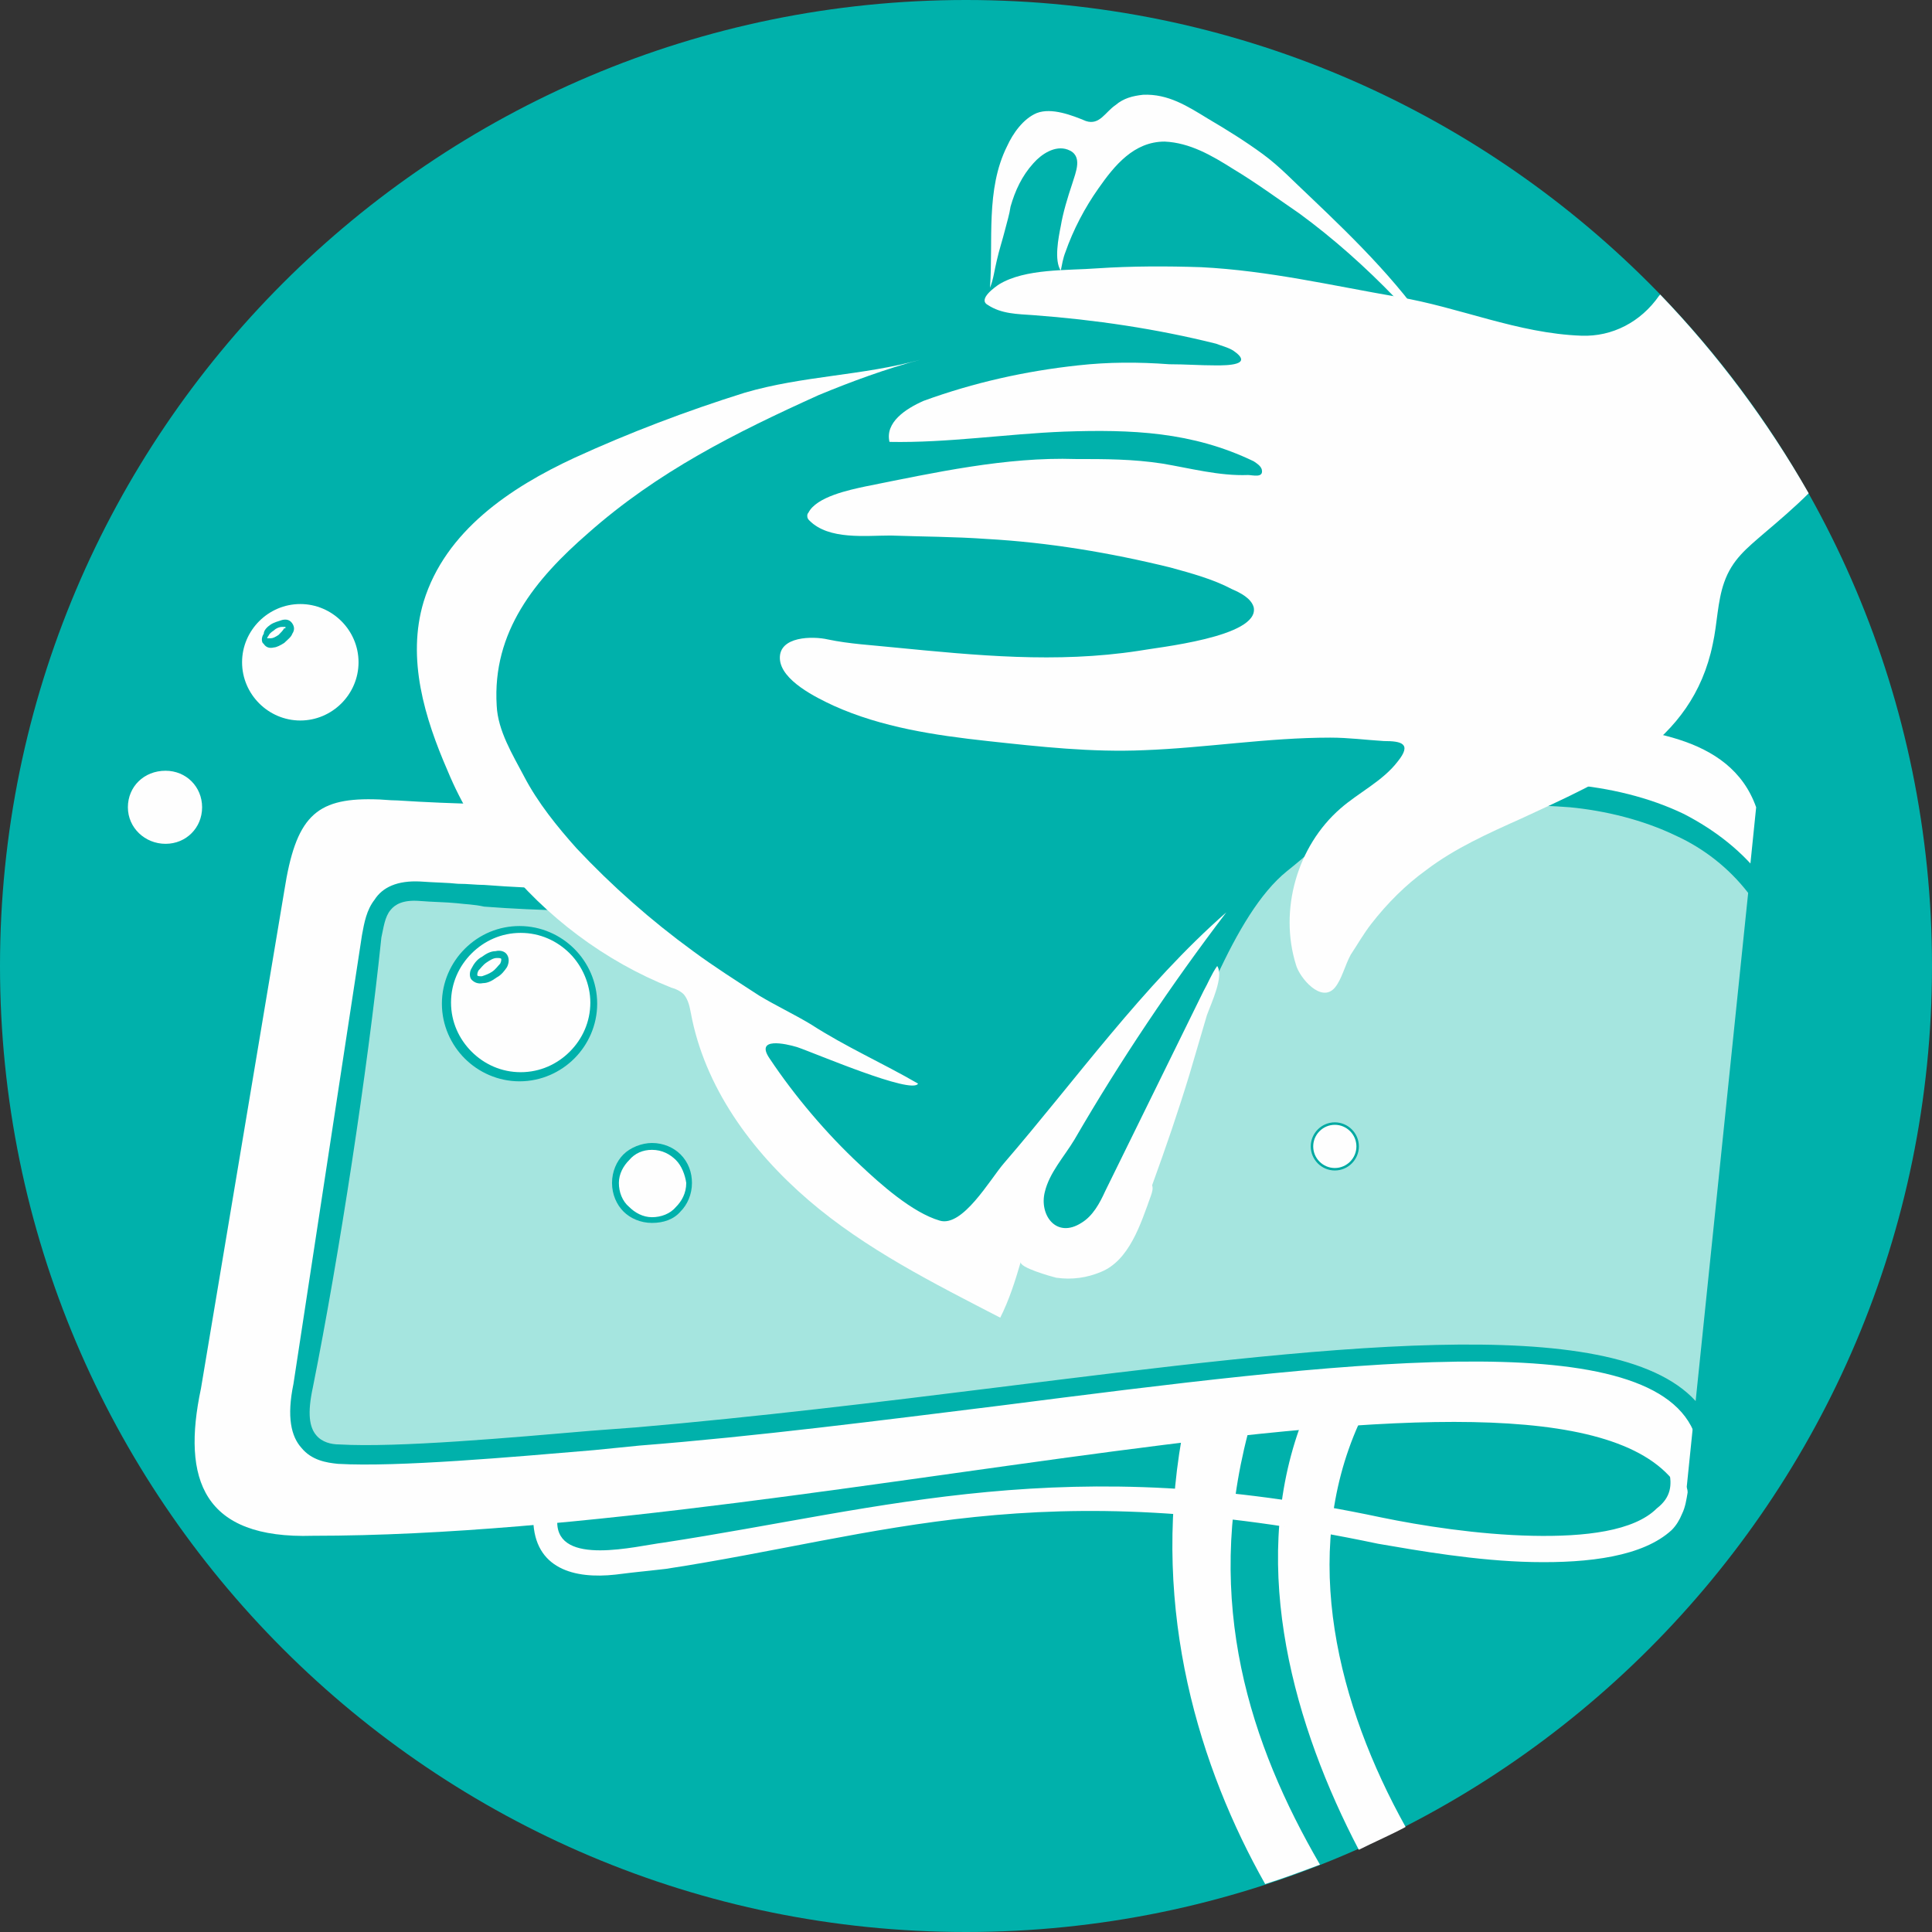 <?xml version="1.0" encoding="utf-8"?>
<!-- Generator: Adobe Illustrator 23.1.0, SVG Export Plug-In . SVG Version: 6.00 Build 0)  -->
<svg version="1.1" id="Layer_1" xmlns="http://www.w3.org/2000/svg" xmlns:xlink="http://www.w3.org/1999/xlink" x="0px" y="0px"
	 viewBox="0 0 169.2 169.2" style="enable-background:new 0 0 169.2 169.2;" xml:space="preserve">
<rect x="0" y="0" width="169.2" height="169.2" fill="#333333" stroke="none"/>
<style type="text/css">
	.st0{fill-rule:evenodd;clip-rule:evenodd;fill:#00B1AB;}
	.st1{fill:#FEFEFE;}
	.st2{fill-rule:evenodd;clip-rule:evenodd;fill:#FEFEFE;}
	.st3{fill:#A5E5DF;}
	.st4{fill:#00B1AB;}
	.st5{fill:#FEFEFE;stroke:#00A9A2;stroke-width:0.216;stroke-miterlimit:10;}
</style>
<g id="Layer_x0020_1">
	<g id="_2236359157488">
		<path class="st0" d="M84.6,0c46.7,0,84.6,37.9,84.6,84.6s-37.9,84.6-84.6,84.6S0,131.3,0,84.6S37.9,0,84.6,0z"/>
		<path class="st1" d="M109.3,125.5c-3.9,14.9,0.2,27.3,6.3,37.8c-1.6,0.6-3.2,1.2-4.8,1.7c-5.7-10.1-10-23.8-7.3-39.1L109.3,125.5z
			"/>
		<path class="st1" d="M119,124.7c-5.2,11.6-1.8,24.7,4.1,35.3c-1.3,0.7-2.7,1.3-4.1,2c-5.6-10.7-9.6-24.5-5.2-36.9L119,124.7z"/>
		<path class="st2" d="M32.7,70c0.7,0,1.4,0.1,2.1,0.1c40.1,2.6,74.5-10.1,102.8-6.9c5.9,0.7,13.9,1,16.2,7.5l-6.2,60.7
			c-7.5-17.1-74.2,3.1-120.2,3.1c-9.6,0.3-11.5-4.9-9.8-12.9L24.9,78C25.9,71.6,27.6,69.9,32.7,70z"/>
		<path class="st3" d="M36.7,78.1c2.4,0.2,4,0.2,5.6,0.3c36.3,2.7,69.3-10.8,95.1-8.7c6.2,0.5,12.6,2.9,16.5,8.2L149,125
			c-5.9-13.5-53.2-2.6-93.2,0.8c-6.5,0.5-20,2-26.3,1.6c-1.6-0.1-4.3-0.9-3.1-6l6-39.3C32.9,80.1,33.3,77.8,36.7,78.1z"/>
		<path class="st4" d="M36.8,77.2c1.4,0.1,2.4,0.1,3.3,0.2c0.9,0,1.6,0.1,2.3,0.1c19.5,1.5,38.1-1.8,55.1-4.8c14.6-2.6,28-4.9,40-4
			c3.4,0.3,6.9,1.1,10,2.6c2.7,1.4,5.2,3.3,7.1,5.9c0.1,0.2,0.2,0.4,0.1,0.6l-4.8,47.2c-0.1,0.5-0.5,0.8-0.9,0.8
			c-0.3,0-0.6-0.3-0.7-0.5c-4.1-9.4-31-6-60.7-2.2h0c-10.5,1.3-21.4,2.7-31.6,3.5l-4,0.4c-7.1,0.6-17.2,1.5-22.4,1.2
			c-1-0.1-2.3-0.3-3.2-1.4c-0.9-1-1.3-2.7-0.7-5.6l6-39.3c0.2-1.1,0.4-2.2,1.1-3.1C33.5,77.7,34.8,77.1,36.8,77.2z M40,79.1
			c-1-0.1-2.1-0.1-3.3-0.2c-1.4-0.1-2.1,0.3-2.5,0.8c-0.5,0.6-0.6,1.5-0.8,2.4c-1.2,11.6-3.7,27.9-6,39.4c-0.5,2.3-0.3,3.5,0.3,4.2
			c0.5,0.6,1.3,0.8,2,0.8c5.1,0.3,15.1-0.6,22.1-1.2l4-0.3c10.4-0.9,21.2-2.2,31.6-3.5h0c28.1-3.5,53.8-6.8,61.1,1.2l4.6-44.5
			c-1.7-2.2-3.9-3.9-6.3-5c-2.9-1.4-6.2-2.2-9.3-2.5c-11.8-0.9-25.1,1.4-39.5,3.9c-17.1,3-35.8,6.3-55.6,4.8
			C41.5,79.2,40.8,79.2,40,79.1z"/>
		<path class="st1" d="M146.2,128.9c0-0.5,0.3,0.8,0.8,0.8c0.5,0.1,0.8,0.5,0.8,1c-0.1,0.6-0.2,1.3-0.5,1.9v0
			c-0.2,0.5-0.5,1-0.9,1.4c-2.5,2.3-7.2,2.9-12.2,2.8c-4.9-0.1-10-1-13.5-1.6c-29.9-6.3-43.4-0.7-62.4,2.2c-2.6,0.3-2,0.2-4.4,0.5
			c-3.6,0.4-7.1-0.5-7.2-4.8c0.1-0.8,0.3-1.6,0.3-1.9c0-0.1,0-0.1-0.1-0.2c0-0.5,0.3-0.9,0.8-1c0.6-0.1,1.3,0.2,1.4,0.8v0
			c0.1,0.5-0.1,1.5-0.3,2.5c0,3.9,6.9,2.1,9.3,1.8c19.6-3,35.1-8.1,62.9-2.2c3.4,0.7,8.4,1.5,13.2,1.6c4.6,0.1,8.9-0.4,10.9-2.4
			C146.4,131.1,146.4,130,146.2,128.9z"/>
		<path class="st0" d="M128.6,37.7c-1.7-1.4,5.9-4.8-22.5-25.5c0,0-3.7-2.8-4.1-2.8c-3.6,0-2,3.1-6.4,3.1c-0.6,0-0.6-1.2-3.1-0.8
			c-5.8,0.9-4.9,12.3-5.8,14.4c-0.3,0.8-0.9,3.6-2,3.6c0,0.7-15.4,5.3-16.2,5.7C57.8,39.9,44.1,43.2,41,56c-1.2,5-0.6,8.5,2.2,13.2
			c3.5,6.1,3.4,5.2,8,9.8c2.1,2.1,5.4,5.1,8,6.2c0.9,0.4,5.4,3,5.4,4.1c0,4.7,2,5.7,2.3,6.9c0.3,1,9.2,8.8,10.3,9.2
			c1.4,0.6,2.3,1.6,4.1,2.1c1.3,0.3,3.1,1.9,4.6,0.8c2.1-1.5,2.8-3.8,4.9-1.6c8.7,9.3,12.5-22.8,21.9-30.4
			c2.9-2.3,8.6-7.5,10.7-10.5C126,62.3,129.9,38.8,128.6,37.7z"/>
		<path class="st1" d="M88.5,18.1c0.4-1.4,1-2.7,2-3.8c0.7-0.8,1.9-1.6,3-1.2c1.4,0.5,0.7,2,0.4,3c-0.4,1.2-0.8,2.5-1,3.7
			c-0.2,1-0.6,3,0,3.9c0.1-0.5,0.2-1.1,0.4-1.6c0.7-2,1.7-3.9,2.9-5.6c1.4-2,3.1-4.1,5.8-4.1c2.2,0.1,4.1,1.2,6,2.4
			c2,1.2,3.9,2.6,5.8,3.9c3,2.2,5.8,4.7,8.4,7.4c0.7,0.7,1.4,1.4,2,2.1c0.6,0.6,1.4,1.3,1.9,2c-3-4.9-7.3-9.1-11.4-13
			c-1.4-1.3-2.6-2.6-4.1-3.7c-1.5-1.1-3.1-2.1-4.8-3.1c-1.8-1.1-3.5-2.2-5.7-2.1c-0.9,0.1-1.7,0.3-2.4,0.9c-0.9,0.6-1.4,1.8-2.6,1.4
			c-1.2-0.5-3-1.2-4.3-0.7c-1.2,0.5-2.1,1.8-2.6,2.9c-1.9,3.8-1.2,8.3-1.5,12.4c0.3-0.7,0.4-1.6,0.6-2.4c0.2-0.9,0.5-1.8,0.7-2.6
			C88.2,19.4,88.4,18.8,88.5,18.1z"/>
		<path class="st1" d="M100.8,104.7c-0.9,2.5-1.9,5.7-4.4,6.7c-1.2,0.5-2.5,0.7-3.9,0.5c-0.4-0.1-3.3-0.9-3.1-1.4
			c-0.5,1.7-1,3.3-1.8,4.9c-5.8-3-11.8-6-16.8-10.3s-9.1-9.9-10.3-16.4c-0.1-0.5-0.2-1.1-0.6-1.6c-0.3-0.3-0.7-0.5-1.1-0.6
			c-5.8-2.3-11-6.2-14.9-11.1c-1.9-2.4-3.5-5-4.7-7.9c-2-4.6-3.6-9.8-2.1-14.8c1.9-6.2,7.6-10,13.2-12.6c4.8-2.2,9.8-4.1,14.9-5.7
			c5.1-1.5,10.4-1.5,15.4-2.9c-3,0.8-6,1.9-8.9,3.1c-7.3,3.3-14.1,6.7-20.2,12.1c-4.6,4-8.4,8.6-8,15.1c0.1,2.2,1.4,4.3,2.4,6.2
			c1.2,2.3,2.9,4.4,4.6,6.3c3.1,3.3,6.5,6.3,10.2,9c1.9,1.4,3.8,2.6,5.8,3.9c1.5,0.9,3,1.6,4.5,2.5c3.1,2,6.3,3.4,9.4,5.2
			c-0.5,1-9.1-2.7-10.6-3.2c-1-0.3-3.7-0.9-2.4,1c2.2,3.3,5,6.6,7.9,9.3c1.8,1.7,4.6,4.2,7,4.9c2,0.6,4.4-3.6,5.6-5
			c6.3-7.3,12.2-15.6,19.5-22c-4.8,6.3-9.3,13-13.3,19.9c-0.9,1.5-2.2,2.9-2.6,4.6c-0.5,2,1,4.1,3.2,2.7c1-0.6,1.6-1.7,2.1-2.8
			l8.6-17.5c0.4-0.7,0.7-1.5,1.2-2.2c0.6,0.9-0.5,3.2-0.9,4.3c-0.5,1.7-1,3.4-1.5,5.1c-1,3.3-2.1,6.5-3.3,9.8
			C101,104.1,100.9,104.4,100.8,104.7z"/>
		<path class="st2" d="M26.3,52.9c2.8,0,5.1,2.3,5.1,5.1s-2.3,5.1-5.1,5.1s-5.1-2.3-5.1-5.1S23.5,52.9,26.3,52.9z"/>
		<path class="st4" d="M23.7,54.7c0.3-0.2,0.7-0.3,1-0.4c0.4-0.1,0.7,0,0.9,0.3c0.2,0.3,0.2,0.6,0,0.9c-0.1,0.3-0.4,0.5-0.7,0.8l0,0
			c-0.3,0.2-0.7,0.4-0.9,0.4c-0.4,0.1-0.7,0-0.9-0.3l-0.1-0.1v0c-0.1-0.2-0.1-0.5,0.1-0.8C23.1,55.2,23.4,54.9,23.7,54.7L23.7,54.7z
			 M24.7,54.9c-0.2,0-0.5,0.1-0.7,0.3v0c-0.3,0.2-0.4,0.3-0.5,0.5c-0.1,0.1-0.1,0.2-0.1,0.2c0,0,0.1,0,0.3,0c0.2,0,0.4-0.1,0.7-0.3
			c0.2-0.2,0.4-0.4,0.5-0.6C25,55.1,25,55,25,54.9C25,54.9,24.9,54.9,24.7,54.9z"/>
		<path class="st2" d="M45.5,81.4c3.6,0,6.5,2.9,6.5,6.5c0,3.6-2.9,6.5-6.5,6.5c-3.6,0-6.5-2.9-6.5-6.5C39.1,84.3,42,81.4,45.5,81.4
			z"/>
		<path class="st4" d="M45.5,81.1c1.9,0,3.6,0.8,4.8,2c1.2,1.2,2,2.9,2,4.8s-0.8,3.6-2,4.8c-1.2,1.2-2.9,2-4.8,2s-3.6-0.8-4.8-2
			c-1.2-1.2-2-2.9-2-4.8s0.8-3.6,2-4.8C42,81.8,43.7,81.1,45.5,81.1z M49.9,83.5c-1.1-1.1-2.6-1.8-4.3-1.8c-1.7,0-3.2,0.7-4.3,1.8
			c-1.1,1.1-1.8,2.6-1.8,4.3c0,1.7,0.7,3.2,1.8,4.3c1.1,1.1,2.6,1.8,4.3,1.8c1.7,0,3.2-0.7,4.3-1.8s1.8-2.6,1.8-4.3
			C51.7,86.2,51,84.6,49.9,83.5z"/>
		<path class="st4" d="M42.2,83.8c0.4-0.3,0.8-0.5,1.2-0.5c0.4-0.1,0.8,0,1,0.3c0.2,0.3,0.2,0.7,0,1.1c-0.2,0.3-0.5,0.7-0.9,0.9
			c-0.4,0.3-0.8,0.5-1.2,0.5c-0.5,0.1-0.8-0.1-1-0.3s-0.2-0.7,0-1C41.5,84.4,41.8,84,42.2,83.8L42.2,83.8z M43.5,83.9
			c-0.3,0-0.6,0.2-0.9,0.4h0c-0.3,0.2-0.5,0.5-0.7,0.7c-0.1,0.2-0.1,0.3-0.1,0.4c0,0.1,0.2,0.1,0.4,0.1c0.3-0.1,0.6-0.2,0.9-0.4
			c0.3-0.2,0.5-0.5,0.7-0.7c0.1-0.2,0.1-0.3,0.1-0.4C43.9,83.9,43.7,83.9,43.5,83.9z"/>
		<path class="st2" d="M14.5,67.5c1.8,0,3.2,1.4,3.2,3.2c0,1.8-1.4,3.2-3.2,3.2c-1.8,0-3.3-1.4-3.3-3.2
			C11.2,68.9,12.6,67.5,14.5,67.5z"/>
		<path class="st1" d="M57.1,100.4c1.8,0,3.3,1.4,3.3,3.2c0,1.8-1.4,3.3-3.3,3.3c-1.8,0-3.2-1.4-3.2-3.3
			C53.9,101.9,55.3,100.4,57.1,100.4z"/>
		<path class="st4" d="M57.1,100.1c1,0,1.9,0.4,2.5,1c0.7,0.7,1,1.6,1,2.5c0,1-0.4,1.9-1,2.5c-0.6,0.7-1.5,1-2.5,1
			c-1,0-1.9-0.4-2.5-1c-0.6-0.6-1-1.5-1-2.5c0-1,0.4-1.9,1-2.5C55.2,100.5,56.2,100.1,57.1,100.1z M59.2,101.6
			c-0.5-0.5-1.2-0.9-2.1-0.9c-0.8,0-1.5,0.3-2,0.9c-0.5,0.5-0.9,1.2-0.9,2c0,0.8,0.3,1.6,0.9,2.1c0.5,0.5,1.2,0.9,2,0.9
			c0.8,0,1.6-0.3,2.1-0.9c0.5-0.5,0.9-1.2,0.9-2.1C60,102.9,59.7,102.1,59.2,101.6z"/>
		<path class="st5" d="M116.9,98.4c1.1,0,2,0.9,2,2c0,1.1-0.9,2-2,2s-2-0.9-2-2C114.9,99.3,115.8,98.4,116.9,98.4z"/>
		<path class="st2" d="M145.4,25.8c5,5.2,9.4,11.1,13,17.4c-1.2,1.2-2.6,2.4-3.9,3.5C153,48,151.7,49,151,51c-0.6,1.7-0.6,3.6-1,5.4
			c-1.8,8.8-9.5,11.9-16.8,15.3c-2.9,1.3-5.8,2.6-8.3,4.5c-1.8,1.3-3.4,2.9-4.8,4.7c-0.7,0.9-1.2,1.8-1.8,2.7
			c-0.5,0.9-0.8,2.2-1.4,2.9c-1.2,1.4-3.1-0.9-3.4-2c-1.5-4.8,0.1-10.4,3.9-13.7c1.6-1.4,3.7-2.4,5-4.1c1.3-1.6,0.3-1.8-1.2-1.8
			c-1.6-0.1-3.1-0.3-4.7-0.3c-5.5,0-10.9,0.9-16.3,1.1c-4.6,0.2-9.1-0.3-13.7-0.8c-4.6-0.5-9.3-1.2-13.5-3.1
			c-1.5-0.7-4.6-2.2-4.7-4.1c-0.1-2,2.9-2,4.2-1.7c1.9,0.4,3.9,0.5,5.8,0.7c7.2,0.7,14.2,1.4,21.4,0.3c1.6-0.3,10.6-1.2,10.1-3.8
			c-0.2-0.8-1.2-1.3-1.9-1.6c-1.7-0.9-3.6-1.4-5.4-1.9c-5.3-1.3-10.7-2.2-16.1-2.5C83.6,47,80.8,47,78,46.9c-2.2,0-5.4,0.4-7.1-1.3
			c-0.1-0.1-0.2-0.2-0.2-0.4c0-0.1,0-0.2,0.1-0.3c0.7-1.4,3.6-2,5-2.3c6-1.2,12.3-2.6,18.4-2.4c2.6,0,5,0,7.6,0.4
			c2.4,0.4,5,1.1,7.5,1c0.4,0,1.4,0.3,1.2-0.5c-0.1-0.3-0.4-0.5-0.7-0.7c-5.4-2.6-10.7-2.8-16.6-2.6c-5.1,0.2-10.2,1-15.3,0.9
			c-0.4-1.7,1.4-2.9,3-3.6c4.4-1.6,8.9-2.6,13.5-3.1c2.7-0.3,5.3-0.3,8-0.1c1.4,0,2.7,0.1,4.1,0.1c0.9,0,3.4,0,1.5-1.3
			c-0.5-0.3-1-0.4-1.5-0.6c-5.2-1.3-10.6-2.1-16-2.5c-1.4-0.1-2.8-0.1-4-0.9c-0.9-0.5,0.7-1.6,1-1.8c2.3-1.4,6-1.2,8.6-1.4
			c3-0.2,6.1-0.2,9.1-0.1c5.9,0.3,11.4,1.6,17.2,2.6c5.4,0.9,10.5,3.2,16.1,3.4c2.7,0.1,5.2-1.2,6.8-3.5L145.4,25.8z"/>
	</g>
</g>
</svg>
